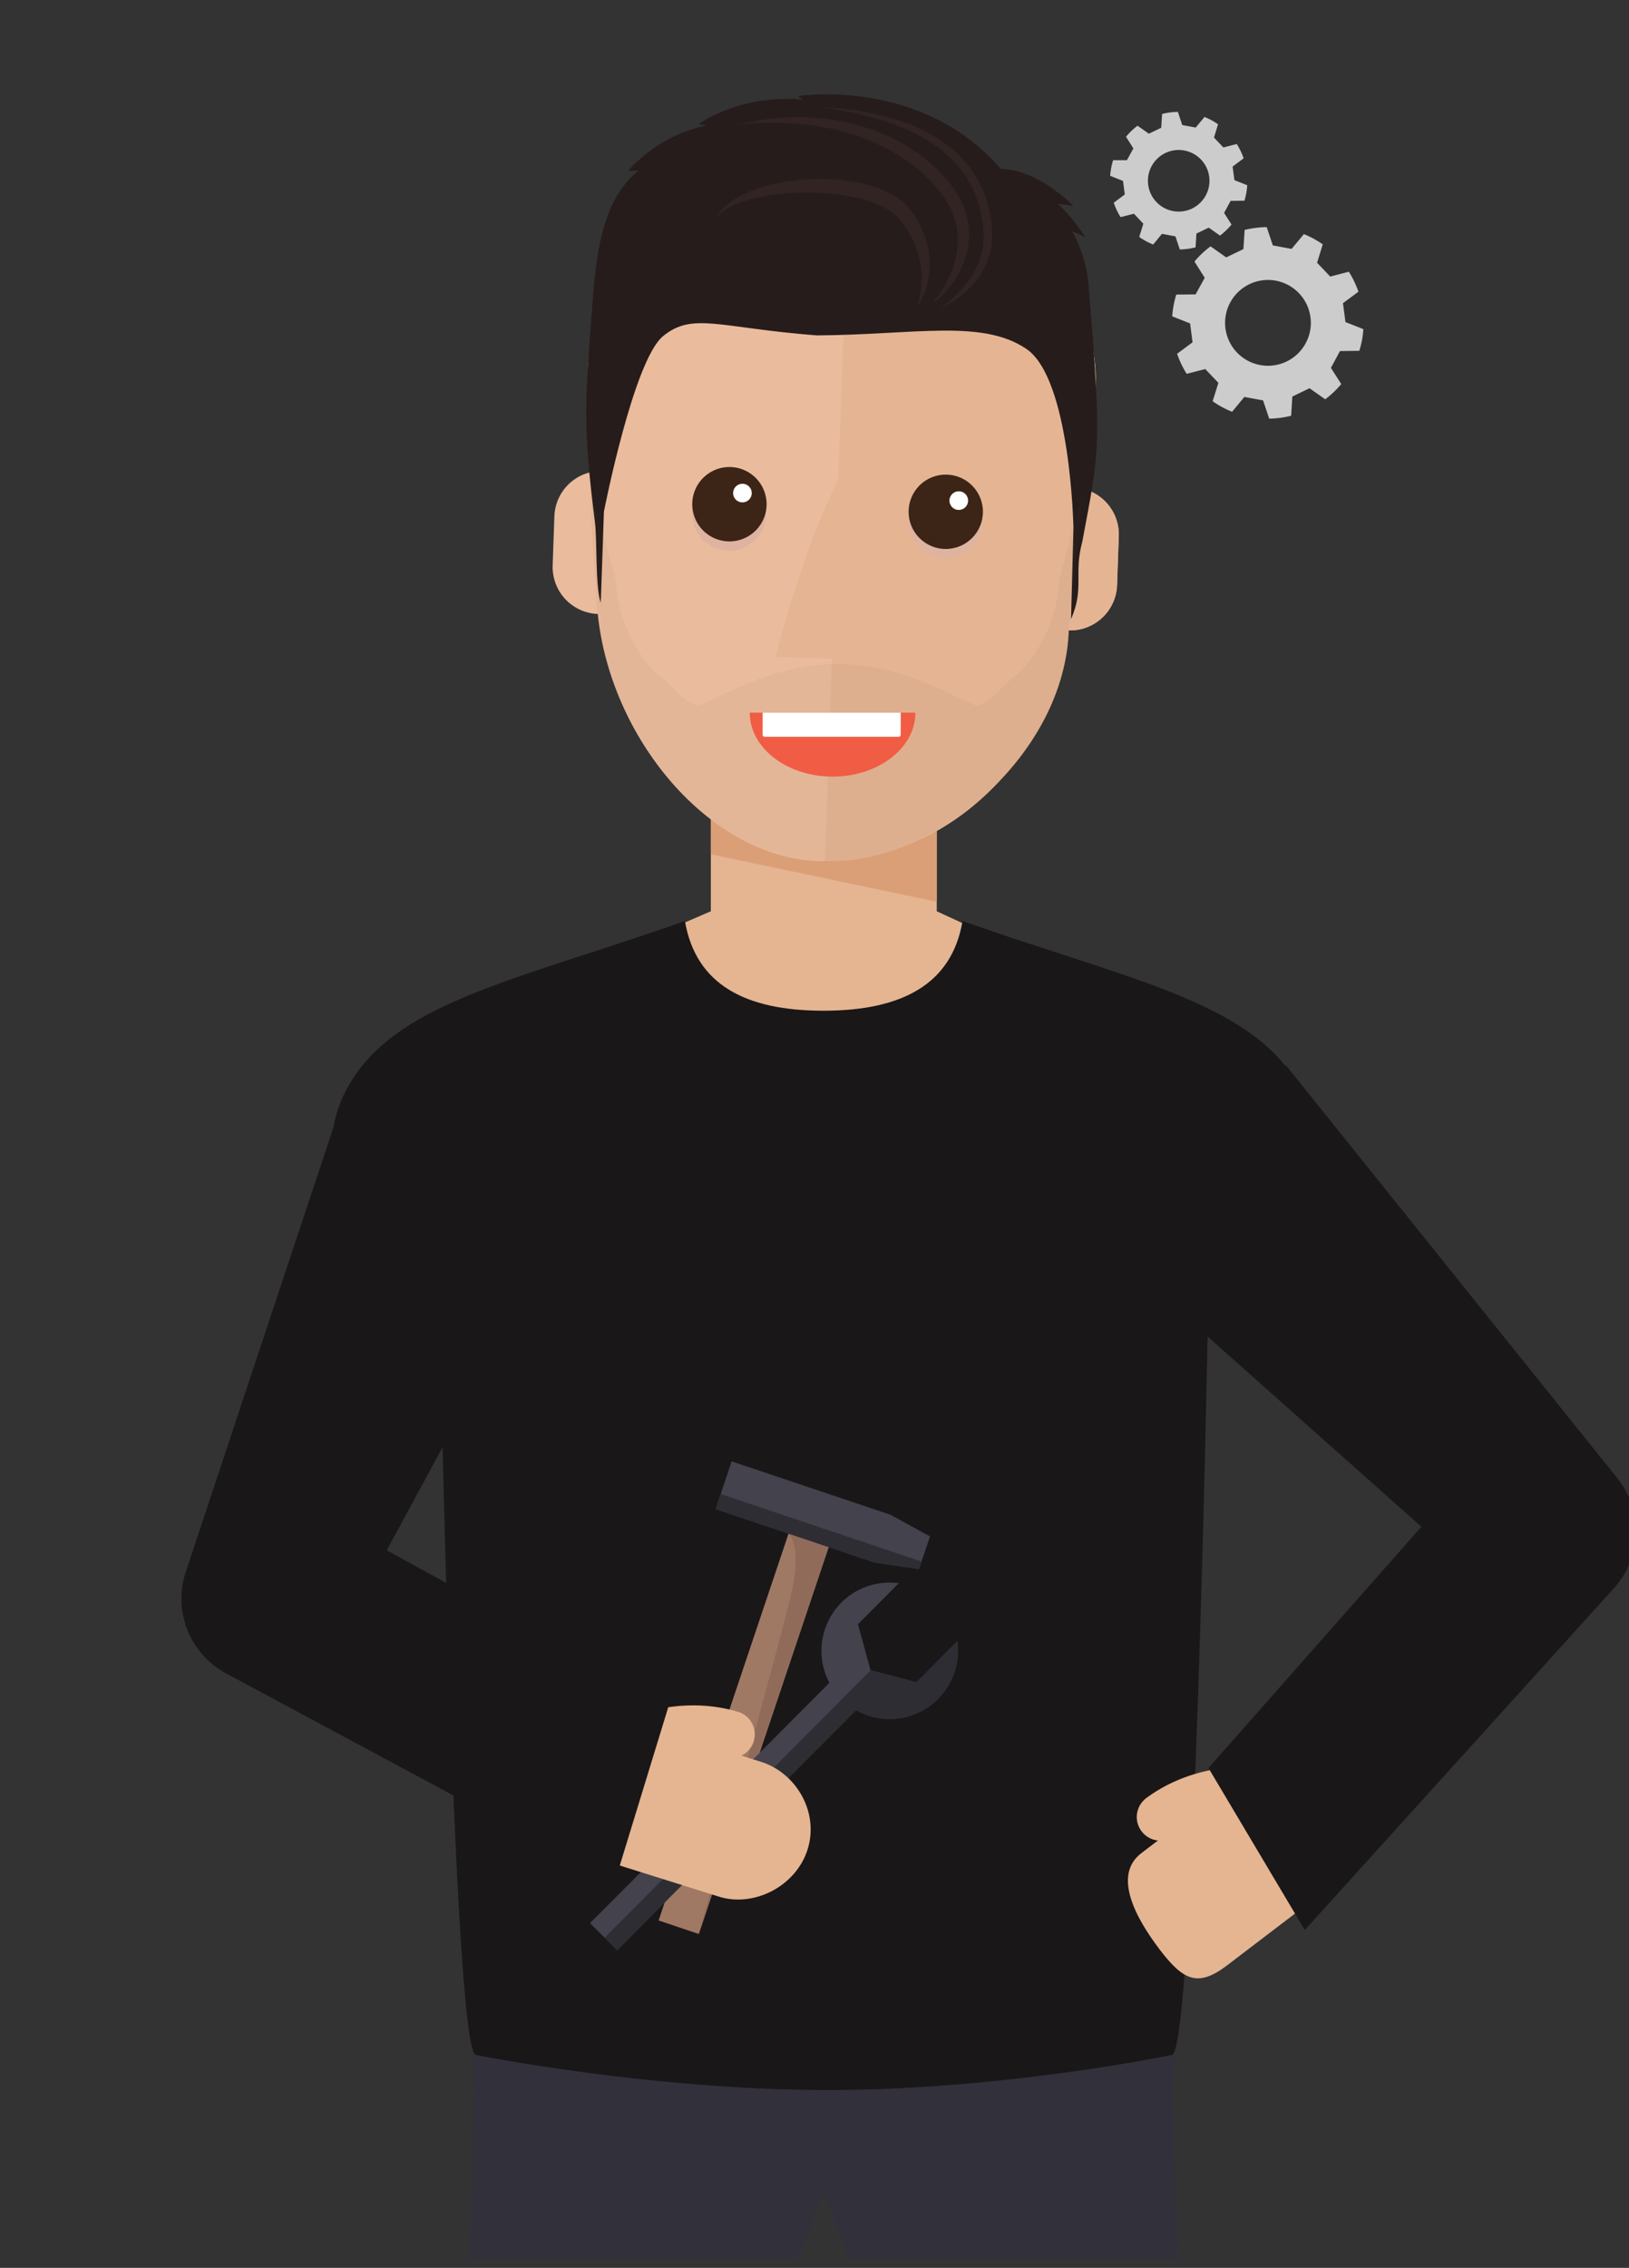 <svg xmlns="http://www.w3.org/2000/svg" viewBox="0 0 590 821"><rect x="0" y="0" width="590" height="821" fill="#333333" stroke="none"/><g style="isolation:isolate"><g id="Laag_1" data-name="Laag 1"><path d="M170.91,735.89s2.52,15.13-1.26,81.77H289.28l9-24.3,9,24.3H426.84c-3.78-66.64-1.26-81.77-1.26-81.77" fill="#32303a"/><polygon points="352.02 335.77 339.27 329.89 339.27 289.37 257.46 289.37 257.46 329.89 244.66 335.41 248.07 450.33 257.46 450.33 257.46 467.95 339.27 467.95 339.27 450.33 348.61 450.33 352.02 335.77" fill="#e5b591"/><polygon points="339.25 293.49 339.25 326.45 257.44 309.27 257.44 293.49 339.25 293.49" fill="#db9f77"/><path d="M124.11,397.23c15-32.69,57.1-40.77,117.44-61.53,2.14-.75,4.33-1.5,6.51-2.28,0,.1,0,.24.07.34,4,22.47,21.53,32.13,50.09,32.13s46.37-9.66,50.34-32.13c0-.1,0-.24.07-.34,2.19.78,4.37,1.53,6.51,2.28,60.34,20.76,102.44,28.84,117.44,61.53,18.79,41.65-35.18,84.95-35.18,84.95s-4.88,261.73-13,261.73c0,0-61.83,12.92-126,12.7s-126-12.7-126-12.7c-8.14,0-13-261.73-13-261.73S105.32,438.88,124.11,397.23Z" fill="#1a1718"/><path d="M413.38,670.86l53.37-40.68,31,40.66-53.36,40.68c-10.55,8-15.81,5.46-24.37-5.77S402.84,678.9,413.38,670.86Z" fill="#e5b591"/><path d="M414.61,651.35c18.62-14.19,41-11.86,42.14-11.52a8.9,8.9,0,0,1,6.09,10.38A7.69,7.69,0,0,1,453,655.8a20.36,20.36,0,0,0-2.81.06,52.43,52.43,0,0,0-6.76.95A45.83,45.83,0,0,0,425,664.9a8.54,8.54,0,0,1-10.34-13.55Z" fill="#e5b591"/><path d="M472.57,698.69l-34.88-58.64,77.13-87.35L433.4,480.31l32.22-94.8L586,535.4a30.67,30.67,0,0,1-1.59,39.71Z" fill="#1a1718"/><path d="M392.84,177.12l4-35.88c1.64-47.05-42-86.74-89-88.38s-93.31,34.91-95,82l1.51,36a16.79,16.79,0,0,0-7.11,3.3,17,17,0,0,0-6.45,12.77l-.62,17.72a17,17,0,0,0,16.34,17.61c4.59,45.31,41.12,89.52,82.25,89.52,42.27,0,82-34.68,88.29-83.56a17,17,0,0,0,17.51-16.43l.62-17.71A17,17,0,0,0,392.84,177.12Z" fill="#eabc9d"/><path d="M392.84,177.12l4-35.88c1.64-47.05-42-86.74-89-88.38,0,0-4.24,120.94-4.24,120.94-13.35,26-22.7,64-22.7,64l20.44.71-2.56,73.25c40.69,1.06,86.76-39.14,88.31-83.56a17,17,0,0,0,17.51-16.43l.62-17.71A17,17,0,0,0,392.84,177.12Z" fill="#e5b593"/><path d="M277.53,185.94a13.46,13.46,0,1,1-13.46-13.46A13.46,13.46,0,0,1,277.53,185.94Z" fill="#deb4a0" style="mix-blend-mode:multiply"/><path d="M277.65,182.53a13.46,13.46,0,1,1-13.46-13.46A13.46,13.46,0,0,1,277.65,182.53Z" fill="#3c2417"/><path d="M272.27,178.49a3.37,3.37,0,1,1-3.37-3.36A3.37,3.37,0,0,1,272.27,178.49Z" fill="#fff"/><circle cx="342.42" cy="188.67" r="13.46" fill="#deb4a0" style="mix-blend-mode:multiply"/><circle cx="342.54" cy="185.27" r="13.46" fill="#3c2417"/><path d="M350.62,181.23a3.37,3.37,0,1,1-3.36-3.37A3.35,3.35,0,0,1,350.62,181.23Z" fill="#fff"/><path d="M392,196.07c-3.2,11.76.85,16.64-4.09,28.1,0,.1.88-33,.88-33s-1-54-17.05-64.86-40.26-5.14-75.88-4.89c-35.48-2.74-45-8.56-55.73.29s-21.4,63.52-21.4,63.52-1.12,33.08-1.15,33c-2-5.73-1.29-22.66-2.07-28.86-4.63-37-3.65-43.46-.66-83,4-52.41,22.81-57.67,94.39-55.1,1.5,0,2.93,0,4.36.09,19.31.67,76.87,5.6,80.74,52.63C399.05,161.94,398.26,162.73,392,196.07Z" fill="#261c1b"/><path d="M355.13,62.21c16.77-5.61,33.6,12.37,33.6,12.37s-13.8-3-20.38,1.76" fill="#261c1b"/><path d="M365,65.37c15.12-.88,28.13,20.56,28.13,20.56s-11.74-6.45-17.9-3.72" fill="#261c1b"/><path d="M374.4,79.48C348.23,25.34,289,34.78,289,34.78s30.73,21.77,32.75,42.13" fill="#261c1b"/><path d="M321.22,45.83C281.51,23.75,253,44.94,253,44.94s26.45,3.72,34.58,15.29" fill="#261c1b"/><path d="M294.1,52.56c-41.18-22.46-66.59,9.31-66.59,9.31s26.43-1.66,35.67,8.61" fill="#261c1b"/><g opacity="0.8"><path d="M267.22,45.12a89.91,89.91,0,0,1,32.44-2.07,80.07,80.07,0,0,1,16.07,3.8,69.66,69.66,0,0,1,14.91,7.37,58,58,0,0,1,12.57,11.12A40.63,40.63,0,0,1,348,72.47a27.64,27.64,0,0,1,0,25.09,33,33,0,0,1-4.52,7,27.43,27.43,0,0,1-6.1,5.5,39.47,39.47,0,0,0,7.86-13.64,28.55,28.55,0,0,0,1.08-14.89,26.91,26.91,0,0,0-2.52-6.93,37.24,37.24,0,0,0-4.26-6.24A56.52,56.52,0,0,0,328.07,58a76.63,76.63,0,0,0-28.93-11.76A111.67,111.67,0,0,0,267.22,45.12Z" fill="#332525"/></g><g opacity="0.8"><path d="M297.4,38.84a104,104,0,0,1,29.07,5A61.55,61.55,0,0,1,340,50.32a44.88,44.88,0,0,1,11.16,10.19,40.28,40.28,0,0,1,6.69,13.66,43.26,43.26,0,0,1,1.35,7.49,30.69,30.69,0,0,1-.16,7.71,26.63,26.63,0,0,1-2.37,7.36,29.31,29.31,0,0,1-4.3,6.33,38.47,38.47,0,0,1-12,8.84,52,52,0,0,0,10.29-10.19A27.44,27.44,0,0,0,356,88.92a27.93,27.93,0,0,0,0-7,45.43,45.43,0,0,0-1.25-7,37.52,37.52,0,0,0-6.07-12.66,41.79,41.79,0,0,0-10.24-9.78,60.65,60.65,0,0,0-12.73-6.71C316.74,42.26,307.1,40.27,297.4,38.84Z" fill="#332525"/></g><g opacity="0.8"><path d="M259.28,79.22a14.09,14.09,0,0,1,4.39-5.44,29.83,29.83,0,0,1,6.07-3.67,46.52,46.52,0,0,1,6.64-2.48A59.72,59.72,0,0,1,283.25,66a78.06,78.06,0,0,1,14.07-1.25,68.72,68.72,0,0,1,14.18,1.44,38.52,38.52,0,0,1,13.66,5.45,22.05,22.05,0,0,1,3,2.49,19.44,19.44,0,0,1,1.35,1.5c.41.5.73,1,1.1,1.48a34.81,34.81,0,0,1,3.61,6.41c4,9,3.24,20-2.06,27.64a35.44,35.44,0,0,0,1.46-13.31,31.69,31.69,0,0,0-3.71-12.27,38.1,38.1,0,0,0-3.51-5.34l-1-1.22a13.59,13.59,0,0,0-1-1,16.83,16.83,0,0,0-2.33-1.81,36.72,36.72,0,0,0-11.79-4.6,88.25,88.25,0,0,0-26.5-1.49,67.44,67.44,0,0,0-13.16,2.39,33.65,33.65,0,0,0-6.2,2.5A15.38,15.38,0,0,0,259.28,79.22Z" fill="#332525"/></g><g id="man" opacity="0.05"><path d="M212.94,173.85c1.67,5.38.27,7.94,3.45,48.44,1.59,26.21,27,86.57,82.6,89.75,60.36-2.38,88.15-57.18,88.15-84.19,0,0,4.41-48.62,6.08-54l-9.71,36.37c0,11.2-6.89,27.79-16.66,35.14-4.2,3.16-9.82,11.62-14.65,9.56-8.15-3.49-26.36-14.55-48.9-14.55s-40.75,11.06-48.9,14.55c-4.83,2.06-10.45-6.4-14.65-9.56-9.77-7.35-16.66-23.94-16.66-35.14" fill="#4f3c30"/></g><path d="M331.55,258c0,12.78-13.43,23.14-30,23.14s-30-10.36-30-23.14Z" fill="#f05d44"/><path d="M276.22,258h50a0,0,0,0,1,0,0v8a.72.72,0,0,1-.72.72H276.94a.72.72,0,0,1-.72-.72v-8A0,0,0,0,1,276.22,258Z" fill="#fff"/><rect x="261.64" y="553.77" width="15.35" height="147.76" transform="translate(324.76 1308.39) rotate(-161.43)" fill="#a07964"/><path d="M253.07,700.13S283.66,591,287,574.9s-1.47-19.73-1.47-19.73l14.55,4.89Z" fill="#916b5a"/><polygon points="259.19 546.32 316.73 565.64 332.86 568.03 336.83 556.2 322.53 548.36 264.99 529.03 259.19 546.32" fill="#44424c"/><polygon points="259.19 546.32 316.73 565.64 332.86 568.03 333.78 565.3 261.02 540.86 259.19 546.32" fill="#2e2d33"/><path d="M304.74,580.14a24.68,24.68,0,0,1,20.78-7L310.74,588l4.57,16.66L332,609l14.72-14.85a24.72,24.72,0,0,1-36.66,24.93L223.53,706l-9.83-9.8,86.7-87A24.75,24.75,0,0,1,304.74,580.14Z" fill="#44424c"/><path d="M315.31,604.68,332,609l14.72-14.85a24.72,24.72,0,0,1-36.66,24.93L223.53,706,219,701.45Z" fill="#2e2d33"/><path d="M275.65,637.81l-64-20.09-15.3,48.79,64,20.09c12.66,4,28-3.7,32.18-17.18S288.3,641.78,275.65,637.81Z" fill="#e5b591"/><path d="M267.85,619.88c-22.34-7-42.6,2.82-43.54,3.52a8.88,8.88,0,0,0-2.19,11.83,7.67,7.67,0,0,0,11.15,1.91,18.72,18.72,0,0,1,2.67-.9,53,53,0,0,1,6.67-1.41,45.83,45.83,0,0,1,20.14,1.32,8.54,8.54,0,0,0,5.1-16.27Z" fill="#e5b591"/><path d="M222.64,681.34l19.67-64.22L140.05,561.24,192,465.46l-68.6-65.27-56.16,169a30.68,30.68,0,0,0,15,36.79Z" fill="#1a1718"/><path d="M493.31,123.07a33,33,0,0,0,.47-3.92l-6.47-2.55-.91-6.84L492,105.6a35.13,35.13,0,0,0-3.47-7.23l-6.74,1.75-4.76-5,2.05-6.66a34.08,34.08,0,0,0-6.83-3.71l-4.46,5.36L461,88.84l-2.21-6.61a35.07,35.07,0,0,0-8,1l-.45,6.95-6.23,3-5.67-4a34.47,34.47,0,0,0-5.82,5.51l3.71,5.88-3.3,6-7,.07a35.57,35.57,0,0,0-1,4.07c-.22,1.28-.38,2.54-.47,3.81l6.47,2.56.9,6.84-5.6,4.15a35.06,35.06,0,0,0,3.46,7.26l6.74-1.73,4.75,5-2.08,6.65a34.21,34.21,0,0,0,7.05,3.82l4.43-5.37,6.79,1.25,2.22,6.61a35,35,0,0,0,7.95-1.06l.43-6.95,6.22-3,5.68,4a33.73,33.73,0,0,0,5.81-5.52l-3.74-5.86,3.28-6.08,7-.09A34.64,34.64,0,0,0,493.31,123.07Zm-26.52,7.38a15.53,15.53,0,1,1,6-21.16A15.54,15.54,0,0,1,466.79,130.45Z" fill="#ccc"/><path d="M451.39,69.86a22.67,22.67,0,0,0,.34-2.81l-4.64-1.83-.66-4.91,4-3a25,25,0,0,0-2.49-5.18l-4.84,1.25-3.41-3.58L441.16,45a23.94,23.94,0,0,0-4.91-2.66l-3.19,3.84-4.87-.92-1.58-4.75a25.16,25.16,0,0,0-5.71.74l-.32,5L416.1,48.4,412,45.51a24.33,24.33,0,0,0-4.17,4l2.66,4.22L408.15,58l-5,0a25.41,25.41,0,0,0-.72,2.92c-.16.92-.27,1.83-.34,2.73l4.65,1.85.64,4.9-4,3a25.41,25.41,0,0,0,2.48,5.21l4.84-1.24L414.1,81l-1.49,4.78a24.84,24.84,0,0,0,5.05,2.74l3.19-3.86,4.87.91,1.59,4.74a25.75,25.75,0,0,0,5.71-.76l.31-5,4.46-2.14,4.08,2.88a24.81,24.81,0,0,0,4.17-4l-2.69-4.21,2.36-4.36,5-.06A24.66,24.66,0,0,0,451.39,69.86Zm-19,5.3A11.15,11.15,0,1,1,436.64,60,11.15,11.15,0,0,1,432.36,75.16Z" fill="#ccc"/></g></g></svg>